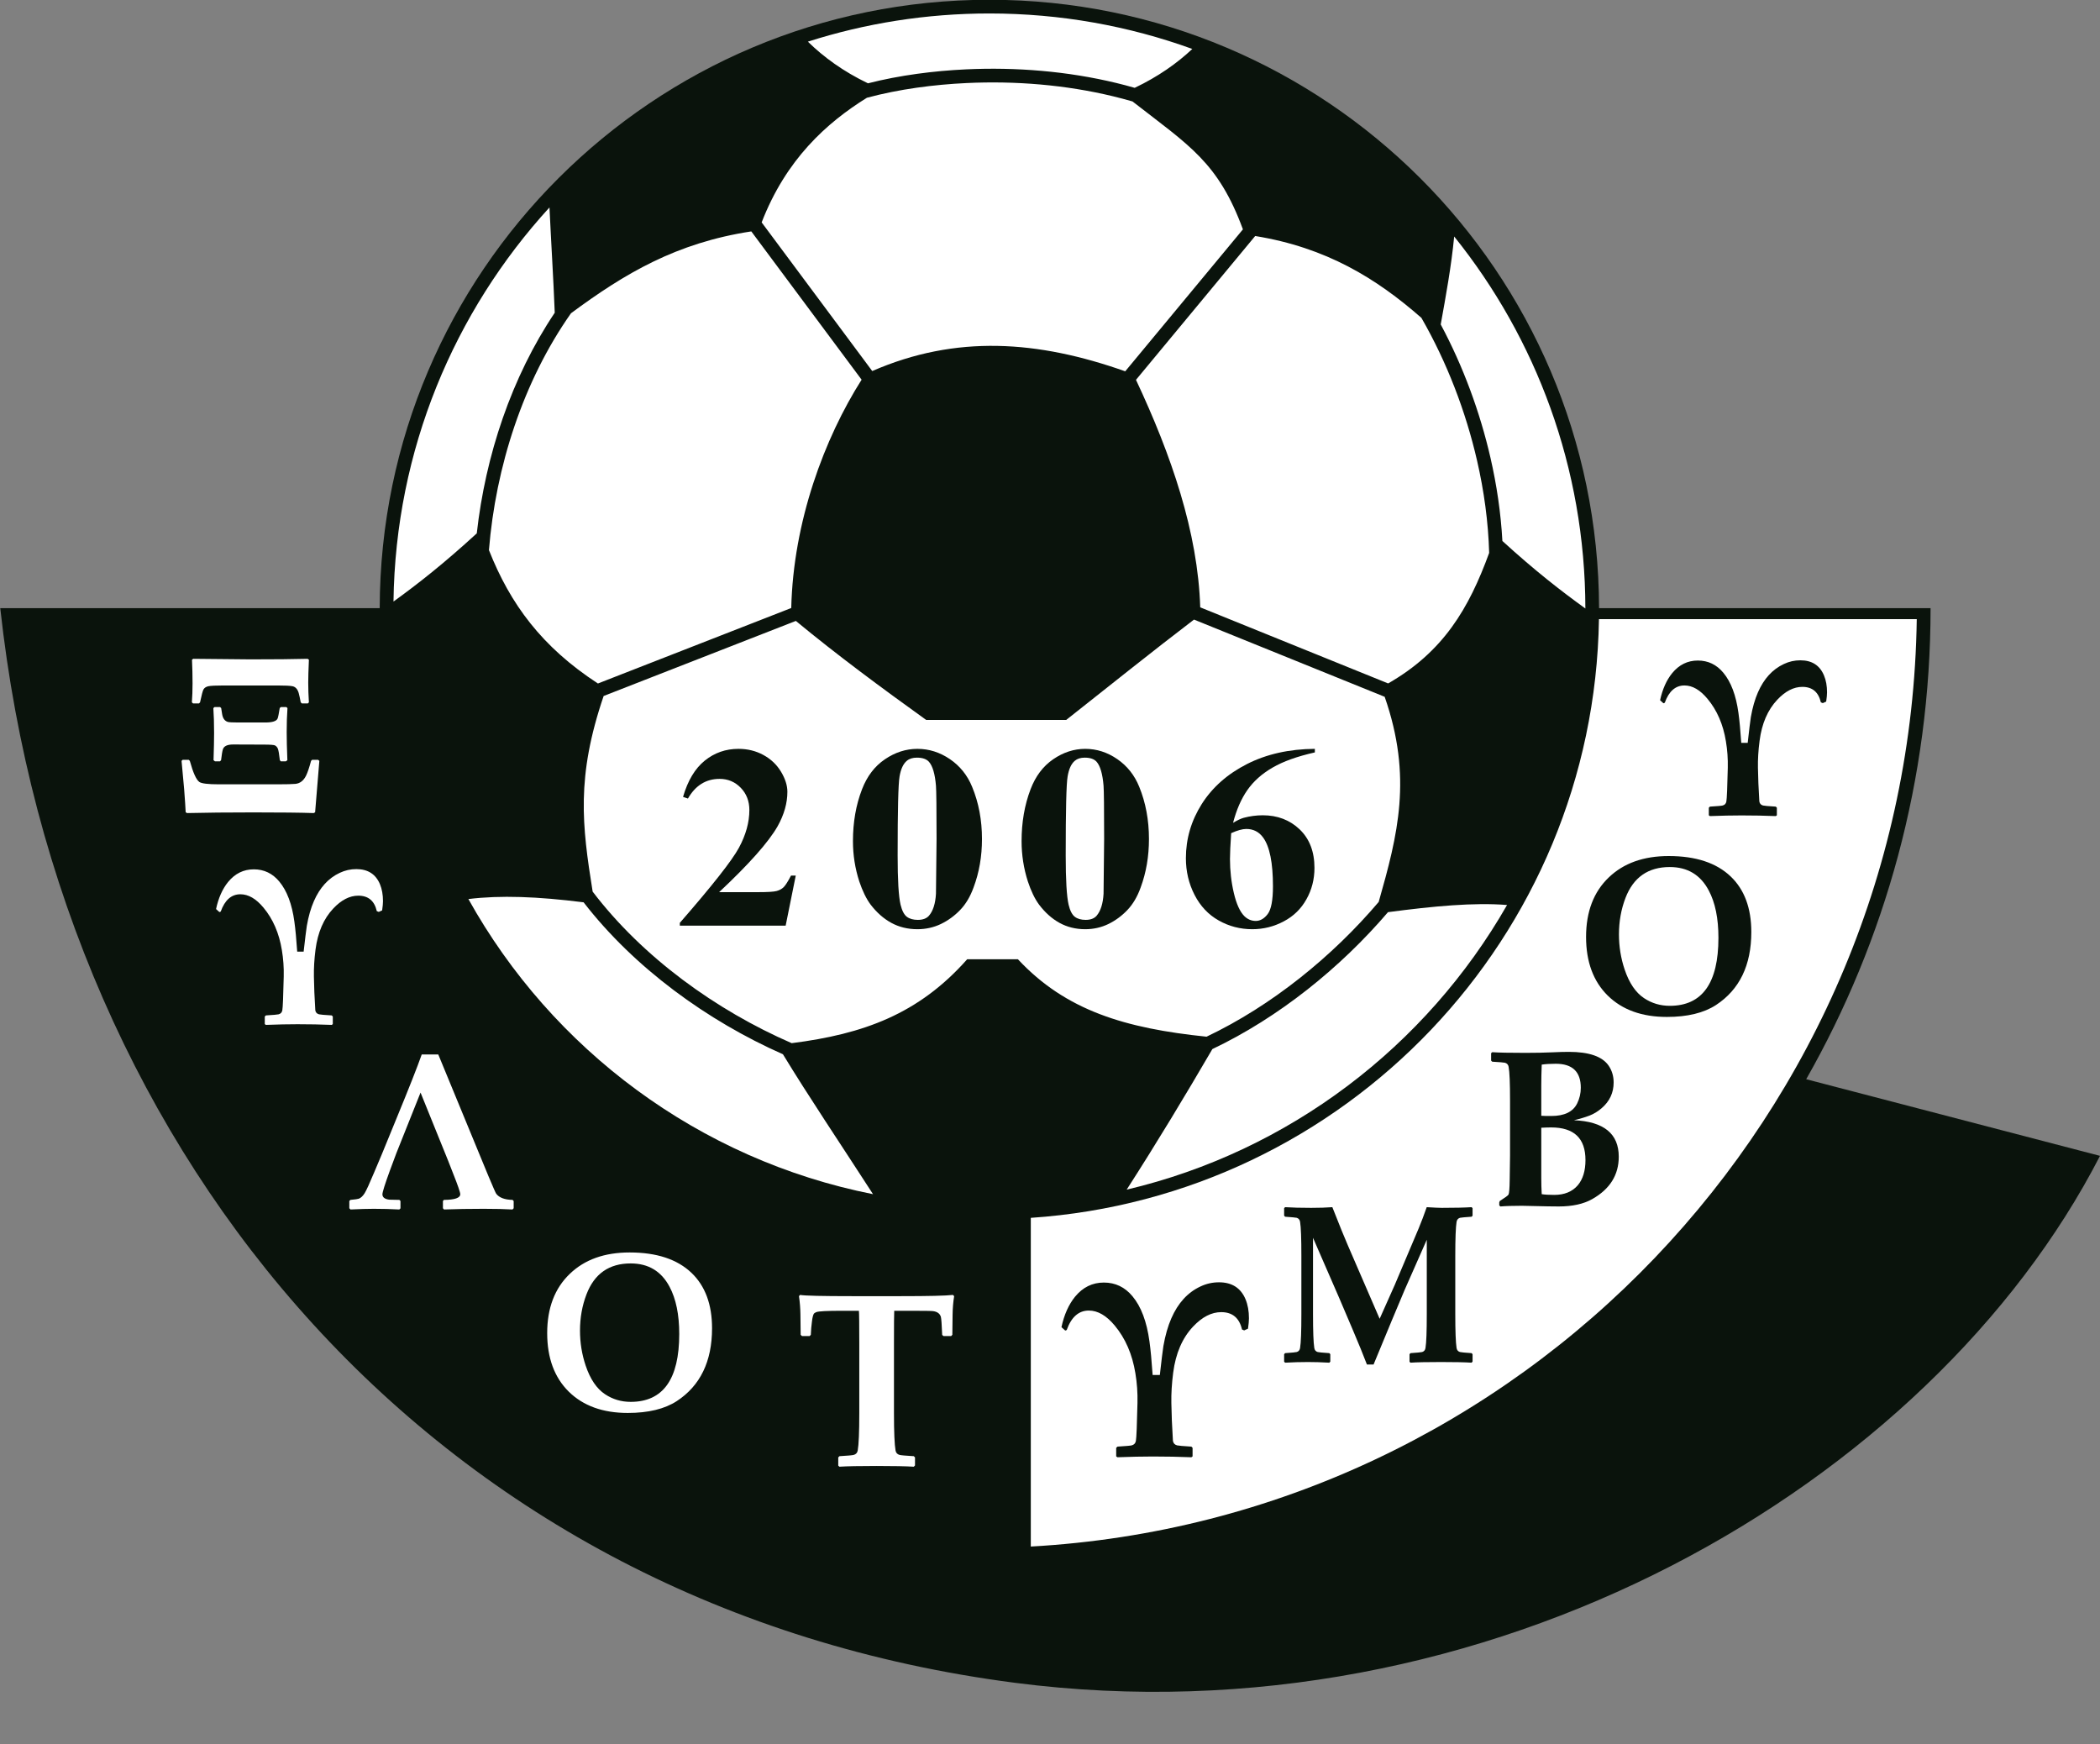 <?xml version="1.0" encoding="UTF-8"?>
<svg xmlns="http://www.w3.org/2000/svg" xmlns:xlink="http://www.w3.org/1999/xlink" width="567pt" height="470.9pt" viewBox="0 0 567 470.9" version="1.1">
<rect x="0" y="0" width="567" height="470.9" fill="#808080" stroke="none"/>
<g id="surface1">
<path style=" stroke:none;fill-rule:evenodd;fill:rgb(3.922%,7.446%,4.704%);fill-opacity:1;" d="M 521.254 164.188 C 521.254 210.41 509.035 253.824 487.672 291.363 L 567.004 312.055 C 521.254 400.91 401.812 470.898 273.98 454.309 C 118.062 434.078 16.41 313.492 0.07 164.188 L 102.52 164.188 C 102.719 73.461 176.355 -0.062 267.133 -0.062 C 357.91 -0.062 431.547 73.461 431.746 164.188 Z M 521.254 164.188 "/>
<path style=" stroke:none;fill-rule:evenodd;fill:rgb(100%,100%,100%);fill-opacity:1;" d="M 267.133 3.637 C 286.371 3.637 304.82 7.016 321.922 13.215 C 317.797 17.09 312.691 20.703 306.363 23.715 C 304.719 23.238 303.066 22.805 301.406 22.402 C 288.227 19.219 274.316 18.09 260.781 18.727 C 252.105 19.137 242.977 20.297 234.352 22.492 C 227.664 19.285 222.359 15.398 218.129 11.246 C 233.578 6.309 250.047 3.637 267.133 3.637 Z M 250.066 194.363 L 287.879 194.363 C 299.379 185.289 310.879 176.047 322.379 167.273 L 373.863 188.121 C 381.434 209.855 377.395 225.406 372.246 243.504 C 359.73 258.238 343.387 271.504 325.77 279.883 C 303.879 277.629 287.781 272.863 274.84 258.977 L 261.141 258.977 C 248.023 273.797 233.094 279.176 213.754 281.629 C 193.316 272.742 173.504 258.422 160.016 240.715 C 157.148 222.785 155.539 209.766 162.984 187.898 L 214.879 167.633 C 225.965 176.797 238.004 185.703 250.066 194.363 Z M 392.629 63.848 C 414.73 91.352 427.984 126.27 428.051 164.277 C 421.473 159.535 414.383 154.031 405.645 146.047 C 405.23 138.461 404.105 130.898 402.422 123.566 C 399.609 111.305 395.07 98.93 388.996 87.594 C 390.352 80.074 391.867 71.852 392.629 63.848 Z M 406.906 244.328 C 385.09 282.465 348.117 310.812 304.203 321.172 C 312.34 308.527 320.113 295.629 327.34 283.227 C 345.297 274.688 361.938 261.258 374.758 246.262 C 387.074 244.637 397.941 243.605 406.906 244.328 Z M 235.715 322.398 C 188.715 313.09 149.062 283.301 126.465 242.719 C 135.105 241.66 145.148 242.035 157.57 243.602 C 171.238 261.266 190.941 275.578 211.395 284.629 C 218.238 295.898 226.879 308.719 235.715 322.398 Z M 106.242 162.406 C 106.777 121.422 122.637 84.129 148.359 56.004 C 148.797 65.406 149.422 75.176 149.781 84.43 C 138.094 101.84 131.059 123.047 128.73 143.992 C 119.941 152.066 112.824 157.641 106.242 162.406 Z M 402.074 149.27 C 396.598 164.281 389.719 175.961 374.797 184.508 L 324.062 163.965 C 323.434 143.664 316.242 122.84 306.715 102.547 L 338.902 63.715 C 358.117 66.848 371.547 75.105 383.777 85.812 C 390.684 97.797 395.785 111.172 398.816 124.395 C 400.676 132.492 401.84 140.879 402.074 149.27 Z M 154.164 84.578 C 168.711 73.801 182.629 65.559 202.852 62.473 L 232.633 102.508 C 222.586 118.348 214.188 140.781 213.637 164.148 L 161.441 184.527 C 146.305 174.664 137.781 163.109 132.012 148.516 C 133.828 126.086 141.23 102.949 154.164 84.578 Z M 305.77 27.387 C 321.094 39.309 328.91 43.789 335.59 61.922 L 303.812 100.246 C 280.234 91.91 258.164 90.309 235.504 100.172 L 205.648 60.039 C 212.215 43.055 223.145 33.172 234.066 26.391 C 242.797 24.047 252.133 22.84 260.953 22.422 C 274.141 21.797 287.699 22.895 300.539 25.996 C 302.289 26.422 304.035 26.883 305.77 27.387 Z M 305.77 27.387 "/>
<path style=" stroke:none;fill-rule:evenodd;fill:rgb(100%,100%,100%);fill-opacity:1;" d="M 517.527 167.145 L 431.719 167.145 C 430.391 253.105 363.148 323.09 278.316 328.789 L 278.316 417.527 C 410.562 410.184 515.617 300.508 517.527 167.145 Z M 517.527 167.145 "/>
<path style=" stroke:none;fill-rule:evenodd;fill:rgb(3.922%,7.446%,4.704%);fill-opacity:1;" d="M 212.129 249.898 L 183.555 249.898 L 183.555 249.145 C 192.316 239.094 197.633 232.34 199.516 228.863 C 201.387 225.391 202.328 222.004 202.328 218.695 C 202.328 216.281 201.547 214.27 199.992 212.672 C 198.441 211.078 196.547 210.277 194.297 210.277 C 190.629 210.277 187.77 212.047 185.742 215.59 L 184.422 215.141 C 185.703 210.727 187.66 207.465 190.289 205.348 C 192.922 203.227 195.949 202.172 199.383 202.172 C 201.852 202.172 204.09 202.723 206.117 203.828 C 208.145 204.934 209.734 206.441 210.883 208.359 C 212.031 210.277 212.594 212.078 212.594 213.762 C 212.594 216.812 211.715 219.922 209.953 223.074 C 207.535 227.32 202.277 233.254 194.164 240.859 L 204.648 240.859 C 207.23 240.859 208.902 240.762 209.688 240.551 C 210.461 240.34 211.09 240.004 211.594 239.504 C 212.094 239.008 212.754 237.965 213.574 236.387 L 214.855 236.387 Z M 212.129 249.898 "/>
<path style=" stroke:none;fill-rule:evenodd;fill:rgb(3.922%,7.446%,4.704%);fill-opacity:1;" d="M 265.133 226.523 C 265.133 231.184 264.387 235.539 262.863 239.59 C 261.965 242.07 260.758 244.105 259.219 245.695 C 257.699 247.273 255.961 248.531 254.027 249.465 C 252.086 250.391 249.977 250.863 247.691 250.863 C 245.094 250.863 242.742 250.285 240.648 249.145 C 238.547 247.992 236.695 246.344 235.062 244.215 C 233.895 242.648 232.879 240.562 232.004 237.965 C 230.863 234.441 230.297 230.816 230.297 227.074 C 230.297 221.988 231.105 217.316 232.754 213.066 C 234.113 209.551 236.164 206.855 238.938 204.98 C 241.695 203.109 244.621 202.172 247.691 202.172 C 250.836 202.172 253.754 203.098 256.473 204.945 C 259.191 206.797 261.191 209.289 262.469 212.41 C 264.254 216.719 265.133 221.414 265.133 226.523 Z M 252.871 226.449 C 252.871 218.258 252.816 213.492 252.711 212.137 C 252.449 208.949 251.812 206.781 250.805 205.652 C 250.141 204.922 249.066 204.547 247.57 204.547 C 246.426 204.547 245.531 204.828 244.863 205.383 C 243.887 206.184 243.219 207.605 242.879 209.645 C 242.527 211.672 242.363 218.766 242.363 230.934 C 242.363 237.551 242.621 241.988 243.152 244.246 C 243.547 245.871 244.117 246.965 244.863 247.52 C 245.613 248.074 246.59 248.344 247.812 248.344 C 249.148 248.344 250.141 247.98 250.805 247.238 C 251.922 245.953 252.559 243.965 252.711 241.281 Z M 252.871 226.449 "/>
<path style=" stroke:none;fill-rule:evenodd;fill:rgb(3.922%,7.446%,4.704%);fill-opacity:1;" d="M 310.219 226.523 C 310.219 231.184 309.48 235.539 307.98 239.59 C 307.094 242.07 305.898 244.105 304.383 245.695 C 302.879 247.273 301.164 248.531 299.258 249.465 C 297.34 250.391 295.258 250.863 293.004 250.863 C 290.441 250.863 288.121 250.285 286.055 249.145 C 283.973 247.992 282.148 246.344 280.539 244.215 C 279.383 242.648 278.379 240.562 277.52 237.965 C 276.391 234.441 275.828 230.816 275.828 227.074 C 275.828 221.988 276.633 217.316 278.258 213.066 C 279.598 209.551 281.629 206.855 284.363 204.98 C 287.09 203.109 289.973 202.172 293.004 202.172 C 296.105 202.172 298.988 203.098 301.672 204.945 C 304.355 206.797 306.328 209.289 307.59 212.41 C 309.348 216.719 310.219 221.414 310.219 226.523 Z M 298.117 226.449 C 298.117 218.258 298.062 213.492 297.961 212.137 C 297.699 208.949 297.07 206.781 296.078 205.652 C 295.422 204.922 294.359 204.547 292.883 204.547 C 291.754 204.547 290.871 204.828 290.215 205.383 C 289.246 206.184 288.59 207.605 288.254 209.645 C 287.906 211.672 287.742 218.766 287.742 230.934 C 287.742 237.551 288.004 241.988 288.523 244.246 C 288.91 245.871 289.477 246.965 290.215 247.52 C 290.949 248.074 291.922 248.344 293.129 248.344 C 294.441 248.344 295.422 247.98 296.078 247.238 C 297.176 245.953 297.809 243.965 297.961 241.281 Z M 298.117 226.449 "/>
<path style=" stroke:none;fill-rule:evenodd;fill:rgb(3.922%,7.446%,4.704%);fill-opacity:1;" d="M 355.012 202.172 L 355.012 203.133 C 350.277 204.195 346.465 205.559 343.594 207.23 C 340.723 208.891 338.453 210.914 336.789 213.297 C 335.129 215.672 333.84 218.629 332.926 222.145 C 334.078 221.449 335.031 221.004 335.797 220.789 C 337.504 220.336 339.219 220.105 340.949 220.105 C 344.922 220.105 348.254 221.379 350.906 223.91 C 353.562 226.449 354.906 229.922 354.906 234.312 C 354.906 237.387 354.18 240.223 352.73 242.789 C 351.297 245.367 349.258 247.355 346.598 248.754 C 343.961 250.156 341.129 250.863 338.117 250.863 C 334.836 250.863 331.812 250.074 329.035 248.496 C 326.258 246.93 324.086 244.629 322.527 241.59 C 320.969 238.551 320.191 235.254 320.191 231.688 C 320.191 226.449 321.629 221.566 324.484 217.047 C 327.355 212.539 331.438 208.938 336.723 206.254 C 341.996 203.586 348.102 202.215 355.012 202.172 Z M 332.414 224.934 C 332.199 228.098 332.094 230.43 332.094 231.902 C 332.094 235.066 332.441 238.141 333.141 241.105 C 333.84 244.07 334.789 246.152 335.984 247.344 C 336.859 248.191 337.879 248.629 339.059 248.629 C 340.266 248.629 341.34 248.004 342.277 246.777 C 343.219 245.547 343.699 243.047 343.699 239.281 C 343.699 232.938 342.816 228.559 341.059 226.133 C 339.93 224.578 338.414 223.797 336.496 223.797 C 335.449 223.797 334.094 224.172 332.414 224.934 Z M 332.414 224.934 "/>
<path style=" stroke:none;fill-rule:evenodd;fill:rgb(100%,100%,100%);fill-opacity:1;" d="M 83.402 189.617 L 83.113 189.91 L 81.516 189.91 L 81.195 189.617 C 81.004 188.562 80.816 187.723 80.645 187.09 C 80.344 186.055 79.801 185.445 78.988 185.266 C 78.348 185.133 76.984 185.062 74.906 185.062 L 60.422 185.062 C 58.246 185.062 56.852 185.133 56.254 185.266 C 55.637 185.406 55.211 185.684 54.961 186.098 C 54.754 186.406 54.445 187.586 54.012 189.617 L 53.723 189.91 L 52.137 189.91 L 51.809 189.617 C 51.926 188.031 51.988 186.328 51.988 184.504 C 51.988 182.465 51.938 180.328 51.84 178.102 L 52.168 177.863 L 67.629 178.012 C 74.129 178.012 79.27 177.965 83.051 177.863 L 83.402 178.102 C 83.281 180.879 83.223 182.945 83.223 184.301 C 83.223 185.945 83.281 187.723 83.402 189.617 Z M 77.617 191.172 C 77.477 193.078 77.406 195.246 77.406 197.672 C 77.406 199.609 77.465 202.129 77.59 205.227 L 77.176 205.547 L 75.82 205.547 L 75.559 205.227 C 75.379 203.641 75.211 202.605 75.027 202.137 C 74.867 201.742 74.617 201.453 74.266 201.254 C 73.984 201.102 73.004 201.023 71.297 201.023 L 62.953 200.992 C 61.387 200.992 60.465 201.422 60.184 202.285 C 60.031 202.758 59.863 203.73 59.691 205.227 L 59.391 205.547 L 58.047 205.547 L 57.656 205.227 C 57.754 202.066 57.805 199.617 57.805 197.871 C 57.805 195.254 57.734 193.016 57.605 191.172 L 57.926 190.883 L 59.422 190.883 L 59.723 191.172 L 59.98 192.816 C 60.164 193.941 60.664 194.633 61.508 194.902 C 61.84 195.004 62.801 195.055 64.387 195.055 L 71.617 195.055 C 73.578 195.055 74.695 194.684 74.969 193.941 C 75.109 193.57 75.289 192.648 75.527 191.172 L 75.82 190.883 L 77.312 190.883 Z M 86.223 205.426 L 85.082 219.297 L 84.695 219.508 C 81.246 219.387 75.832 219.328 68.453 219.328 C 61.465 219.328 55.504 219.387 50.523 219.508 L 50.133 219.297 C 50.086 218.105 49.941 216.016 49.719 213.039 L 49.02 205.426 L 49.309 205.133 L 50.965 205.133 L 51.254 205.426 C 52.137 208.629 52.992 210.512 53.812 211.102 C 54.414 211.535 56.18 211.746 59.098 211.746 L 74.938 211.746 C 77.305 211.746 78.91 211.703 79.73 211.629 C 81.004 211.512 81.969 210.762 82.641 209.398 C 83.051 208.555 83.504 207.23 83.984 205.426 L 84.254 205.133 L 85.898 205.133 Z M 86.223 205.426 "/>
<path style=" stroke:none;fill-rule:evenodd;fill:rgb(100%,100%,100%);fill-opacity:1;" d="M 103.406 243.285 C 103.406 243.906 103.328 244.738 103.176 245.781 L 102.266 246.191 L 101.734 245.98 C 101.102 243.203 99.438 241.809 96.738 241.809 C 94.41 241.809 92.152 242.965 89.977 245.281 C 87.391 248.02 85.793 251.715 85.191 256.355 C 84.852 258.98 84.715 261.41 84.754 263.645 C 84.793 266.254 84.91 269.281 85.133 272.754 C 85.223 273.324 85.562 273.688 86.129 273.84 C 86.426 273.922 87.57 274.016 89.566 274.137 L 89.855 274.43 L 89.855 276.484 L 89.566 276.695 C 86.605 276.574 83.539 276.516 80.34 276.516 C 77.809 276.516 74.965 276.574 71.793 276.695 L 71.492 276.484 L 71.492 274.43 L 71.793 274.137 C 73.789 274.016 74.93 273.922 75.223 273.84 C 75.793 273.688 76.129 273.324 76.227 272.754 C 76.367 271.973 76.484 268.934 76.605 263.645 C 76.668 261.219 76.496 258.836 76.105 256.504 C 75.363 251.941 73.711 248.117 71.141 245.039 C 69.145 242.633 67.066 241.43 64.91 241.43 C 62.484 241.43 60.711 242.984 59.594 246.102 L 59.242 246.242 L 58.336 245.422 C 58.973 242.43 60.066 239.984 61.59 238.109 C 63.461 235.836 65.762 234.699 68.523 234.699 C 71.289 234.699 73.582 235.797 75.402 237.988 C 77.48 240.477 78.844 244.098 79.484 248.836 C 79.766 250.848 80.016 253.547 80.246 256.914 L 81.984 256.914 C 82.379 253.406 82.664 251.098 82.84 249.973 C 83.285 247.395 83.93 245.16 84.754 243.285 C 86.355 239.613 88.684 237.066 91.742 235.641 C 93.156 234.969 94.641 234.637 96.211 234.637 C 99.328 234.637 101.453 236.004 102.59 238.719 C 103.137 240.035 103.406 241.559 103.406 243.285 Z M 103.406 243.285 "/>
<path style=" stroke:none;fill-rule:evenodd;fill:rgb(100%,100%,100%);fill-opacity:1;" d="M 138.691 326.199 L 138.371 326.531 C 136.316 326.41 133.719 326.348 130.59 326.348 C 126.664 326.348 123.105 326.41 119.887 326.531 L 119.594 326.199 L 119.594 324.234 L 119.855 323.941 C 122.797 323.922 124.27 323.41 124.27 322.406 C 124.27 321.906 123.629 320.039 122.352 316.836 L 120.98 313.328 L 113.547 294.965 L 107.016 311.336 C 106.766 311.961 106.172 313.539 105.254 316.066 C 103.926 319.715 103.254 321.84 103.254 322.438 C 103.254 323.238 103.867 323.723 105.086 323.883 C 106.004 323.902 106.914 323.922 107.84 323.941 L 108.129 324.234 L 108.129 326.23 L 107.809 326.531 C 105.602 326.41 103.297 326.348 100.906 326.348 C 99.207 326.348 97.117 326.41 94.648 326.531 L 94.316 326.199 L 94.316 324.234 L 94.617 323.941 C 95.871 323.82 96.629 323.715 96.879 323.621 C 97.445 323.402 97.969 322.91 98.453 322.137 C 98.934 321.355 99.773 319.508 100.996 316.59 L 103.09 311.629 L 107.016 302.047 C 110.406 293.82 112.691 288.035 113.867 284.684 L 118.336 284.684 L 131.82 317.383 C 133.117 320.465 133.828 322.09 133.969 322.266 C 134.77 323.34 136.246 323.902 138.402 323.941 L 138.691 324.262 Z M 138.691 326.199 "/>
<path style=" stroke:none;fill-rule:evenodd;fill:rgb(100%,100%,100%);fill-opacity:1;" d="M 192.254 358.594 C 192.254 367.559 189.066 374.113 182.723 378.266 C 179.453 380.387 175.051 381.461 169.496 381.461 C 162.77 381.461 157.469 379.539 153.574 375.715 C 149.691 371.883 147.742 366.621 147.742 359.914 C 147.742 353.133 149.781 347.797 153.848 343.906 C 157.848 340.051 163.23 338.133 169.996 338.133 C 177.289 338.133 182.855 339.965 186.711 343.645 C 190.398 347.176 192.254 352.16 192.254 358.594 Z M 183.395 360.145 C 183.395 354.914 182.523 350.66 180.781 347.398 C 178.562 343.195 175.059 341.094 170.285 341.094 C 164.465 341.094 160.488 343.867 158.359 349.422 C 157.188 352.465 156.598 355.742 156.598 359.234 C 156.598 362.496 157.109 365.648 158.129 368.68 C 159.359 372.336 161.102 374.914 163.371 376.414 C 165.441 377.785 167.746 378.469 170.285 378.469 C 179.023 378.469 183.395 372.363 183.395 360.145 Z M 183.395 360.145 "/>
<path style=" stroke:none;fill-rule:evenodd;fill:rgb(100%,100%,100%);fill-opacity:1;" d="M 257.621 349.93 C 257.355 351.535 257.223 353.211 257.199 354.922 L 257.133 360.367 L 256.809 360.703 L 254.754 360.703 L 254.391 360.402 C 254.281 357.617 254.16 355.992 254.035 355.512 C 253.77 354.645 253.078 354.129 251.941 353.973 C 251.508 353.906 249.461 353.879 245.805 353.879 L 241.441 353.879 C 241.395 354.645 241.371 357.66 241.371 362.949 L 241.371 381.484 C 241.371 386.66 241.52 390.023 241.797 391.594 C 241.906 392.23 242.273 392.633 242.91 392.797 C 243.234 392.887 244.504 393.004 246.719 393.133 L 247.051 393.461 L 247.051 395.637 L 246.719 395.973 C 244.57 395.84 241.219 395.773 236.672 395.773 C 232.02 395.773 228.664 395.84 226.629 395.973 L 226.328 395.672 L 226.328 393.461 L 226.66 393.133 C 228.879 393.004 230.148 392.887 230.469 392.797 C 231.105 392.633 231.473 392.23 231.586 391.594 C 231.863 390.023 232.008 386.66 232.008 381.484 L 232.008 362.949 C 232.008 357.57 231.973 354.555 231.906 353.879 L 227.238 353.879 C 223.352 353.879 221.086 353.996 220.426 354.23 C 220.078 354.363 219.84 354.531 219.715 354.719 C 219.512 355.078 219.344 355.77 219.223 356.812 C 219.066 357.965 218.965 359.152 218.922 360.367 L 218.598 360.703 L 216.539 360.703 L 216.18 360.367 L 216.113 354.789 C 216.09 353.227 215.969 351.602 215.723 349.93 L 216.016 349.598 C 217.305 349.82 221.984 349.93 230.047 349.93 L 243.266 349.93 C 250.711 349.93 255.383 349.82 257.301 349.598 Z M 257.621 349.93 "/>
<path style=" stroke:none;fill-rule:evenodd;fill:rgb(3.922%,7.446%,4.704%);fill-opacity:1;" d="M 337.215 355.902 C 337.215 356.602 337.129 357.535 336.961 358.711 L 335.93 359.172 L 335.34 358.93 C 334.629 355.812 332.754 354.246 329.727 354.246 C 327.113 354.246 324.578 355.547 322.133 358.145 C 319.227 361.219 317.438 365.363 316.762 370.578 C 316.379 373.531 316.219 376.258 316.266 378.766 C 316.309 381.695 316.445 385.098 316.691 388.996 C 316.797 389.637 317.176 390.043 317.809 390.215 C 318.145 390.301 319.43 390.414 321.672 390.551 L 321.996 390.879 L 321.996 393.188 L 321.672 393.422 C 318.348 393.289 314.902 393.219 311.309 393.219 C 308.469 393.219 305.27 393.289 301.715 393.422 L 301.371 393.188 L 301.371 390.879 L 301.715 390.551 C 303.953 390.414 305.238 390.301 305.562 390.215 C 306.211 390.043 306.578 389.637 306.691 388.996 C 306.848 388.117 306.984 384.707 307.117 378.766 C 307.184 376.043 306.992 373.359 306.555 370.746 C 305.723 365.621 303.863 361.336 300.98 357.871 C 298.738 355.172 296.406 353.816 293.984 353.816 C 291.258 353.816 289.266 355.562 288.016 359.066 L 287.621 359.223 L 286.594 358.301 C 287.316 354.945 288.547 352.195 290.254 350.09 C 292.352 347.531 294.941 346.258 298.039 346.258 C 301.148 346.258 303.715 347.488 305.766 349.953 C 308.098 352.746 309.629 356.812 310.352 362.129 C 310.672 364.395 310.949 367.426 311.211 371.215 L 313.156 371.215 C 313.594 367.266 313.922 364.676 314.113 363.414 C 314.621 360.52 315.34 358.008 316.266 355.902 C 318.066 351.777 320.68 348.922 324.113 347.32 C 325.703 346.562 327.371 346.191 329.129 346.191 C 332.633 346.191 335.02 347.723 336.297 350.777 C 336.91 352.254 337.215 353.965 337.215 355.902 Z M 337.215 355.902 "/>
<path style=" stroke:none;fill-rule:evenodd;fill:rgb(3.922%,7.446%,4.704%);fill-opacity:1;" d="M 397.594 367.59 L 397.328 367.891 C 395.551 367.77 392.809 367.715 389.066 367.715 C 385.238 367.715 382.496 367.77 380.812 367.891 L 380.574 367.621 L 380.574 365.605 L 380.84 365.312 C 382.66 365.191 383.703 365.09 383.977 365.012 C 384.488 364.859 384.801 364.496 384.883 363.922 C 385.121 362.492 385.23 359.438 385.23 354.734 L 385.23 334.703 L 379.254 348.242 C 378.922 348.992 377.754 351.762 375.77 356.535 L 370.863 368.387 L 369.07 368.387 C 368.137 365.941 366.883 362.855 365.289 359.113 L 361.539 350.316 L 354.512 334.176 L 354.512 354.734 C 354.512 359.438 354.629 362.492 354.859 363.922 C 354.949 364.496 355.254 364.859 355.773 365.012 C 356.039 365.09 357.086 365.191 358.914 365.312 L 359.18 365.605 L 359.18 367.621 L 358.914 367.891 C 356.855 367.77 354.941 367.715 353.176 367.715 C 351.117 367.715 349.047 367.77 346.98 367.891 L 346.715 367.621 L 346.715 365.605 L 346.98 365.312 C 348.801 365.191 349.844 365.09 350.117 365.012 C 350.633 364.859 350.934 364.496 351.023 363.922 C 351.262 362.492 351.371 359.438 351.371 354.734 L 351.371 339.062 C 351.371 334.359 351.262 331.297 351.023 329.879 C 350.934 329.305 350.633 328.938 350.117 328.777 C 349.844 328.711 348.801 328.605 346.98 328.484 L 346.715 328.191 L 346.715 326.18 L 346.98 325.906 C 348.84 326.027 351.191 326.09 354.027 326.09 C 356.215 326.09 358.117 326.027 359.734 325.906 C 360.336 327.414 361.172 329.527 362.262 332.246 L 363.973 336.336 L 372.504 356.039 L 376.602 346.848 L 383.008 331.715 C 383.758 329.922 384.488 327.977 385.215 325.906 C 387.227 326.027 388.59 326.09 389.285 326.09 C 392.789 326.09 395.469 326.027 397.328 325.906 L 397.594 326.18 L 397.594 328.223 L 397.328 328.484 C 395.508 328.605 394.453 328.711 394.188 328.777 C 393.672 328.938 393.367 329.305 393.273 329.879 C 393.047 331.297 392.926 334.359 392.926 339.062 L 392.926 354.734 C 392.926 359.438 393.047 362.492 393.273 363.922 C 393.367 364.496 393.672 364.859 394.188 365.012 C 394.453 365.09 395.508 365.191 397.328 365.312 L 397.594 365.605 Z M 397.594 367.59 "/>
<path style=" stroke:none;fill-rule:evenodd;fill:rgb(3.922%,7.446%,4.704%);fill-opacity:1;" d="M 437.066 312.281 C 437.066 317.199 434.691 321.008 429.926 323.711 C 427.578 325.047 424.551 325.715 420.848 325.715 C 419.676 325.715 418.703 325.703 417.938 325.684 L 410.922 325.531 C 408.41 325.531 406.465 325.594 405.102 325.715 L 404.801 325.414 L 404.801 324.59 L 404.949 324.238 C 406.395 323.316 407.188 322.742 407.297 322.504 C 407.477 322.152 407.59 320.848 407.617 318.602 L 407.711 312.012 L 407.711 297.117 C 407.711 292.453 407.59 289.414 407.328 288.008 C 407.227 287.438 406.895 287.074 406.336 286.914 C 406.031 286.844 404.891 286.746 402.895 286.629 L 402.602 286.336 L 402.602 284.34 L 402.895 284.066 C 404.641 284.188 407.629 284.246 411.879 284.246 C 414.59 284.246 417.027 284.195 419.203 284.098 C 420.93 284.016 422.383 283.977 423.578 283.977 C 429.047 283.977 432.633 285.219 434.34 287.711 C 435.23 289.023 435.684 290.535 435.684 292.242 C 435.684 295.02 434.602 297.34 432.422 299.203 C 431.391 300.09 430.305 300.738 429.191 301.172 C 427.898 301.66 426.484 302.086 424.965 302.434 C 433.035 302.785 437.066 306.074 437.066 312.281 Z M 426.816 293.676 C 426.816 289.352 424.559 287.188 420.055 287.188 C 418.562 287.188 417.297 287.266 416.266 287.422 C 416.184 289.473 416.145 291.379 416.145 293.129 L 416.145 301.23 C 416.594 301.27 417.496 301.289 418.852 301.289 C 422.395 301.289 424.73 300.156 425.844 297.879 C 426.484 296.566 426.816 295.172 426.816 293.676 Z M 428.078 313.195 C 428.078 307.316 424.992 304.379 418.82 304.379 C 418.039 304.379 417.148 304.41 416.145 304.461 L 416.145 318.07 C 416.145 319.535 416.184 320.98 416.266 322.395 C 417.066 322.523 418.191 322.594 419.645 322.594 C 422.383 322.594 424.504 321.73 425.992 320.004 C 427.379 318.359 428.078 316.094 428.078 313.195 Z M 428.078 313.195 "/>
<path style=" stroke:none;fill-rule:evenodd;fill:rgb(3.922%,7.446%,4.704%);fill-opacity:1;" d="M 472.855 251.621 C 472.855 260.609 469.664 267.18 463.305 271.34 C 460.023 273.469 455.613 274.547 450.047 274.547 C 443.305 274.547 437.988 272.613 434.09 268.785 C 430.195 264.941 428.238 259.664 428.238 252.945 C 428.238 246.145 430.285 240.797 434.355 236.898 C 438.367 233.035 443.766 231.109 450.547 231.109 C 457.859 231.109 463.434 232.945 467.297 236.637 C 470.996 240.176 472.855 245.172 472.855 251.621 Z M 463.977 253.176 C 463.977 247.93 463.105 243.672 461.359 240.398 C 459.133 236.184 455.621 234.078 450.84 234.078 C 445.004 234.078 441.016 236.855 438.879 242.422 C 437.711 245.473 437.117 248.762 437.117 252.262 C 437.117 255.531 437.629 258.691 438.648 261.73 C 439.883 265.395 441.629 267.98 443.906 269.484 C 445.98 270.859 448.289 271.547 450.84 271.547 C 459.594 271.547 463.977 265.422 463.977 253.176 Z M 463.977 253.176 "/>
<path style=" stroke:none;fill-rule:evenodd;fill:rgb(3.922%,7.446%,4.704%);fill-opacity:1;" d="M 493.301 186.914 C 493.301 187.535 493.219 188.367 493.07 189.41 L 492.156 189.824 L 491.629 189.613 C 490.992 186.836 489.328 185.438 486.629 185.438 C 484.305 185.438 482.047 186.594 479.871 188.91 C 477.281 191.648 475.688 195.34 475.09 199.984 C 474.742 202.613 474.605 205.039 474.645 207.273 C 474.684 209.883 474.805 212.914 475.023 216.383 C 475.117 216.953 475.461 217.316 476.02 217.465 C 476.32 217.547 477.465 217.648 479.461 217.766 L 479.754 218.059 L 479.754 220.113 L 479.461 220.324 C 476.504 220.203 473.43 220.145 470.23 220.145 C 467.703 220.145 464.855 220.203 461.684 220.324 L 461.383 220.113 L 461.383 218.059 L 461.684 217.766 C 463.68 217.648 464.824 217.547 465.113 217.465 C 465.688 217.316 466.02 216.953 466.117 216.383 C 466.258 215.602 466.379 212.562 466.504 207.273 C 466.559 204.848 466.387 202.465 465.996 200.133 C 465.254 195.57 463.602 191.754 461.031 188.672 C 459.035 186.262 456.965 185.059 454.805 185.059 C 452.379 185.059 450.602 186.613 449.488 189.73 L 449.137 189.871 L 448.223 189.051 C 448.867 186.062 449.961 183.613 451.484 181.738 C 453.348 179.465 455.656 178.328 458.414 178.328 C 461.184 178.328 463.469 179.422 465.297 181.617 C 467.371 184.105 468.734 187.727 469.379 192.465 C 469.66 194.477 469.91 197.176 470.141 200.547 L 471.879 200.547 C 472.266 197.035 472.559 194.727 472.727 193.605 C 473.18 191.027 473.82 188.789 474.645 186.914 C 476.254 183.242 478.574 180.695 481.637 179.27 C 483.051 178.598 484.535 178.266 486.098 178.266 C 489.219 178.266 491.344 179.633 492.477 182.352 C 493.031 183.664 493.301 185.188 493.301 186.914 Z M 493.301 186.914 "/>
</g>
</svg>
